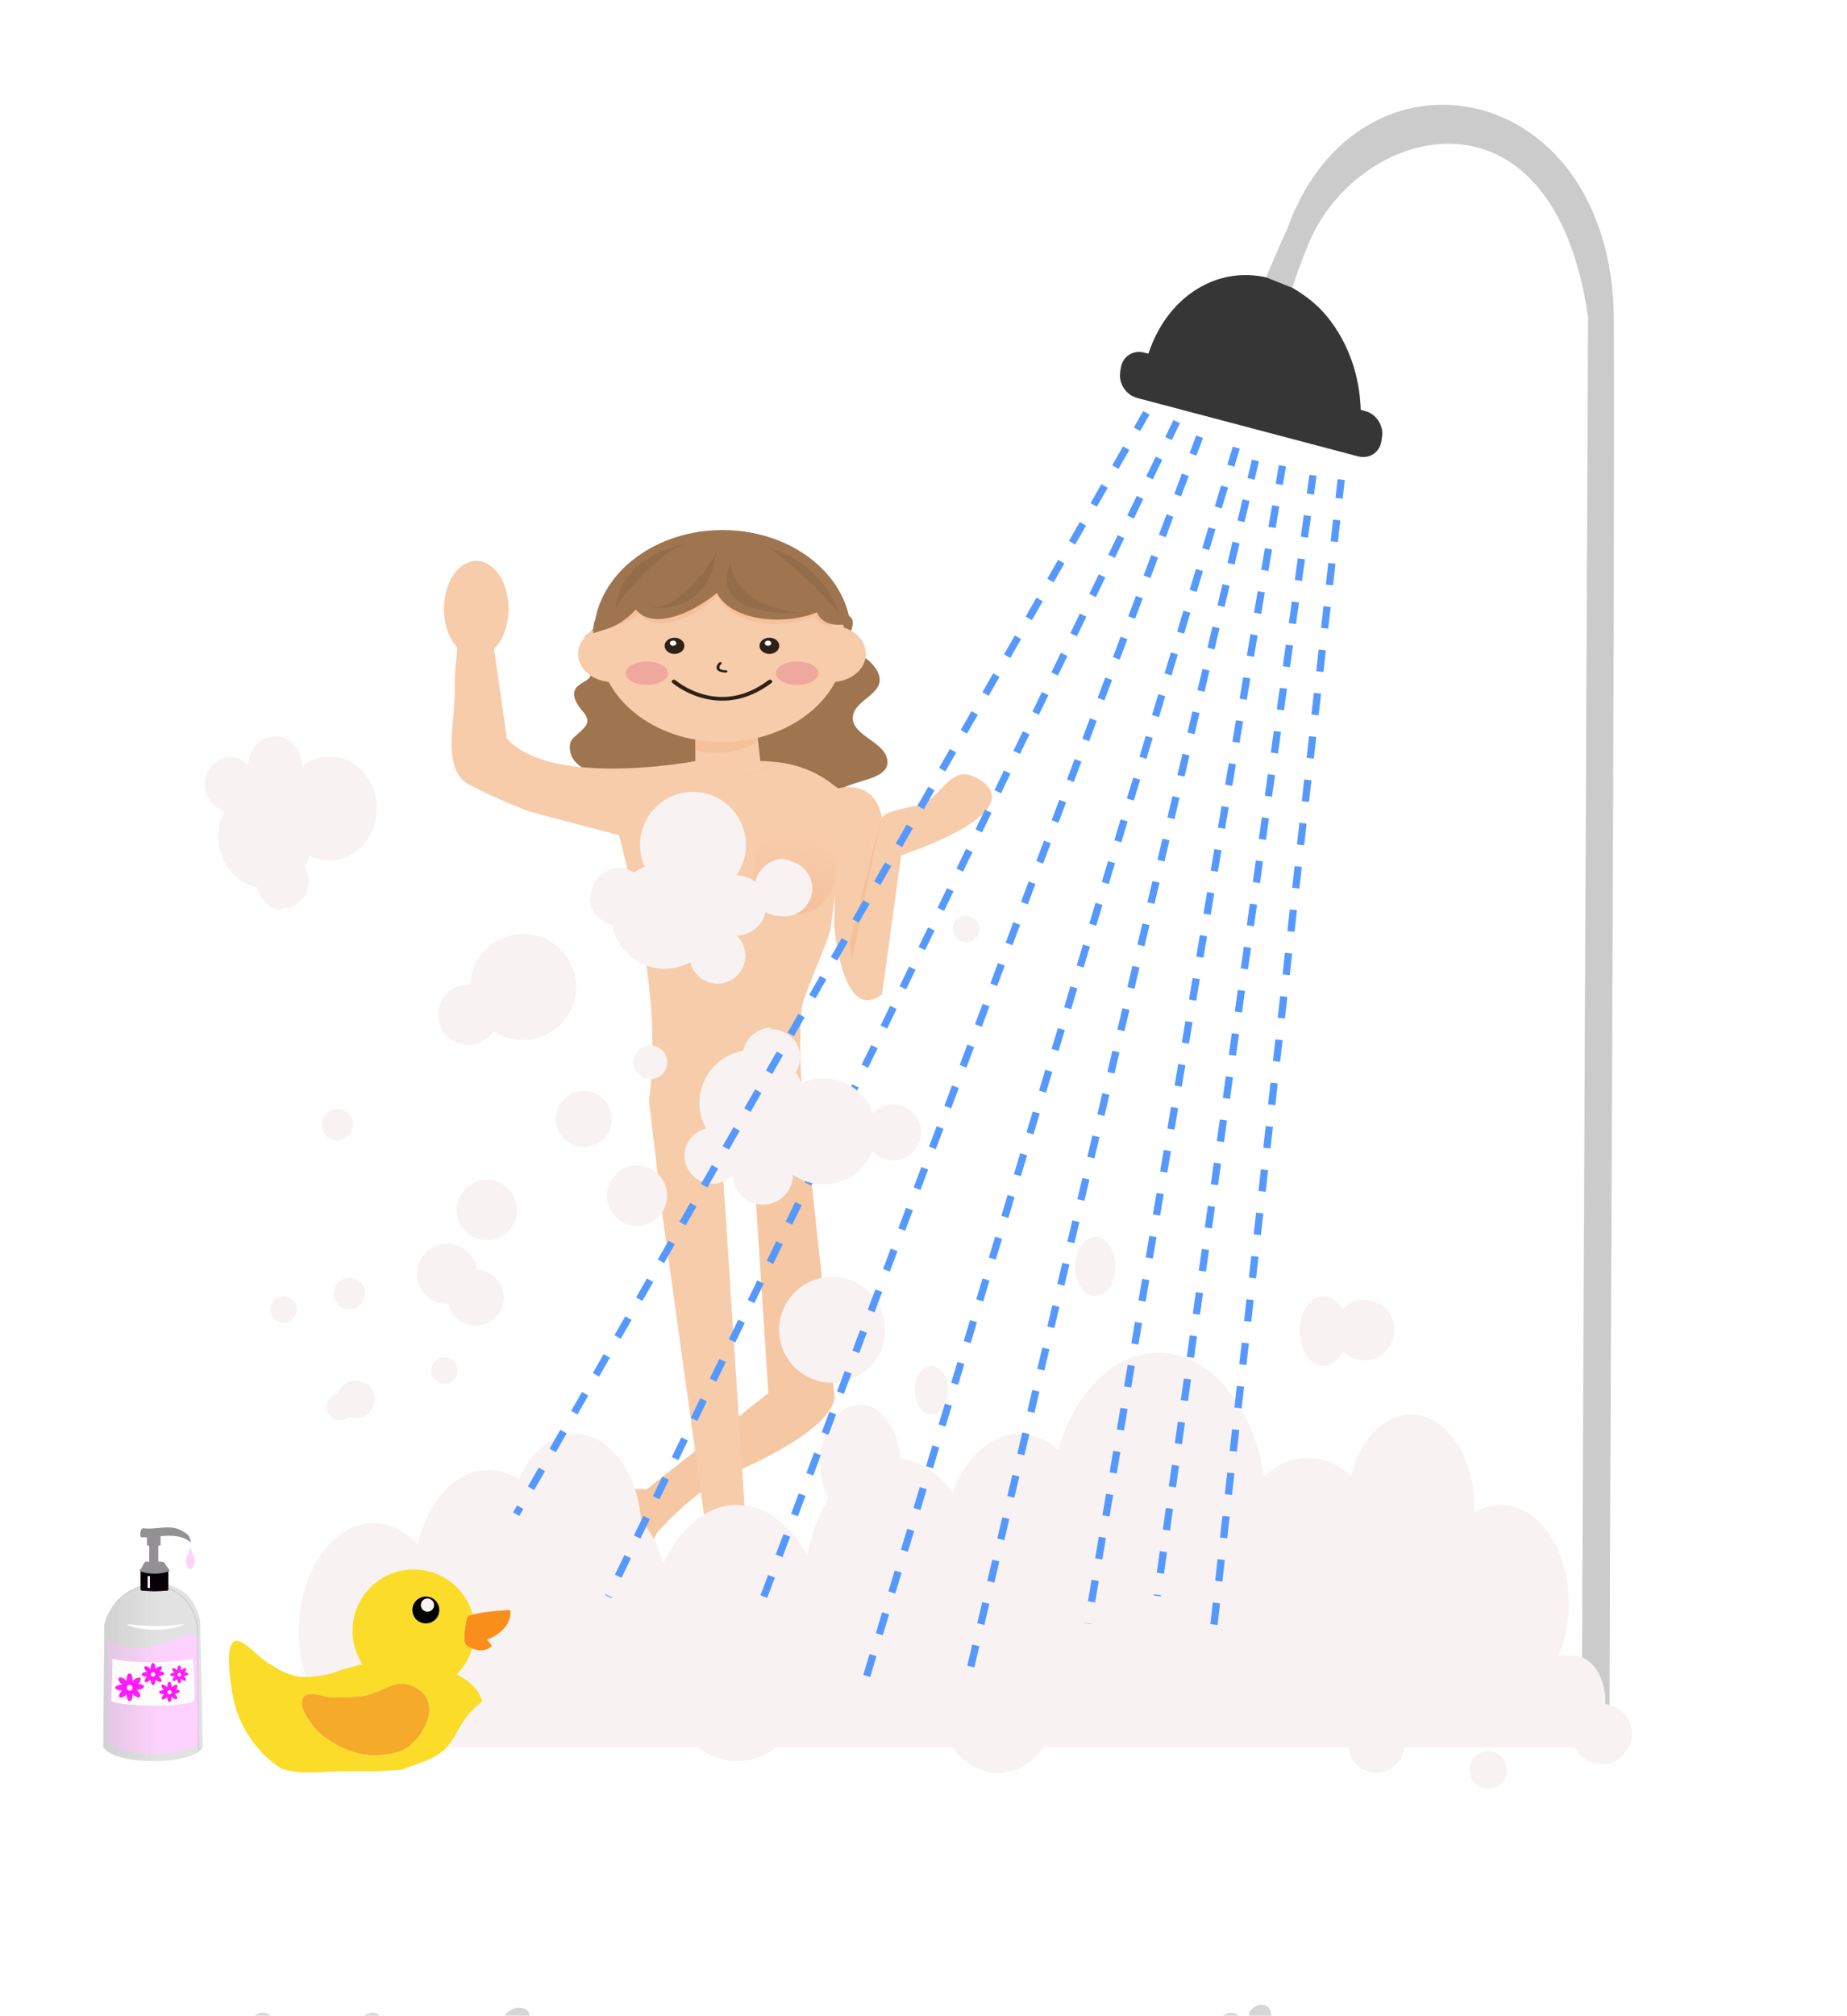 <?xml version="1.0" encoding="UTF-8"?>
<svg width="336.6mm" height="367.1mm" version="1.1" xmlns="http://www.w3.org/2000/svg" xmlns:xlink="http://www.w3.org/1999/xlink">
<defs>
<linearGradient id="b">
<stop stop-color="#f5c19b" offset="0"/>
<stop stop-color="#f5c19b" stop-opacity="0" offset="1"/>
</linearGradient>
<linearGradient id="a">
<stop stop-color="#b4b4b4" offset="0"/>
<stop stop-color="#b4b4b4" stop-opacity="0" offset="1"/>
</linearGradient>
<filter id="j" color-interpolation-filters="sRGB">
<feGaussianBlur stdDeviation="9.068"/>
</filter>
<clipPath id="c">
<path d="m-53.102 272.36c53.533-199.74 337.18-203.02 369.06 0l4.041 461.67c0 2.239-2.852 2.144-4.041 4.041-41.116 65.594-326.99 64.843-369.06 0-1.218-1.878-4.041-1.802-4.041-4.041z" fill="url(#f)" stroke="#5a5a5a" stroke-width="5"/>
</clipPath>
<linearGradient id="f" x1="-698.34" x2="-318.8" y1="474.16" y2="474.16" gradientTransform="translate(640,-20)" gradientUnits="userSpaceOnUse" xlink:href="#a"/>
<filter id="i" color-interpolation-filters="sRGB">
<feGaussianBlur stdDeviation="0.236"/>
</filter>
<linearGradient id="d" x1="-698.34" x2="-476.01" y1="474.16" y2="474.16" gradientTransform="translate(637.14,-17.143)" gradientUnits="userSpaceOnUse" xlink:href="#a"/>
<linearGradient id="k" x1="5457.1" x2="6725" y1="2935.2" y2="2935.2" gradientTransform="matrix(-3.67 -.035 .046 2.673 2223.4 -2091.7)" gradientUnits="userSpaceOnUse">
<stop stop-color="#1f221f" offset="0"/>
<stop stop-color="#1e1e1c" offset="1"/>
</linearGradient>
<linearGradient id="e" x1="5700.6" x2="5778.1" y1="2111.3" y2="1743.6" gradientTransform="matrix(-3.654 .178 .339 2.667 2026.1 -2290)" gradientUnits="userSpaceOnUse">
<stop stop-color="#363636" offset="0"/>
<stop stop-color="#b2b2b2" offset=".272"/>
<stop stop-color="#818181" offset=".58"/>
<stop stop-color="#d4d4d4" offset="1"/>
</linearGradient>
<linearGradient id="h" x1="90.197" x2="91.609" y1="213.99" y2="186.37" gradientTransform="matrix(1.101 0 0 1.135 -11.103 -24.102)" gradientUnits="userSpaceOnUse" xlink:href="#b"/>
<linearGradient id="g" x1="90.197" x2="91.609" y1="213.99" y2="186.37" gradientTransform="matrix(1.101 0 0 1.135 26.679 -24.318)" gradientUnits="userSpaceOnUse" xlink:href="#b"/>
</defs>
<g transform="translate(47.865 1560.7)">
<g transform="matrix(.271 0 0 .271 342.95 -1944.2)"></g>
<g transform="matrix(1.986 0 0 1.625 246.98 -1287.5)">
<path d="m145.12 92.225c5.415 2.719-1.209 9.681 1.052 13.77 1.235 2.234 4.194 3.404 5.985 5.057 2.155 1.982 4.108 5.036 4.441 7.965 0.795 6.939-8.426 9.517-9.238 16.076-0.943 7.58 9.365 10.455 11.49 16.922 2.604 7.93-5.726 9.617-11.268 11.844-6.219 2.498-9.317 5.508-10.562 12.133-1.529 8.115-12.697 8.544-19.552 7.507-3.956-0.6-6.464-3.152-9.933-4.311-2.387-0.802-3.552 0.826-5.741 1.987-5.211 2.77-10.221 5.53-16.222 2.937-4.42-1.911-5.915-7.722-10.168-8.791-4.845-1.218-11.07 0.263-15.464-2.467-1.59-0.987-2.539-2.356-2.465-4.269 0.101-2.672 3.263-3.037 3.553-5.348 0.207-1.625-1.428-2.194-2.7-2.975-2.579-1.583-5.523-3.251-7.331-5.781-1.35-1.889-1.855-4.015-1.838-6.292 0.017-2.867 1.313-3.814 3.165-5.854 3.081-3.404 4.117-5.17 1.263-9.208-1.867-2.641-4.166-6.895-2.176-9.955 1.728-2.649 5.424-2.966 5.162-6.731-0.313-4.572-4.418-10.16-2.026-14.991 0.498-1.002 1.38-1.218 1.983-2.017 0.976-1.305 0.729-1.668 0.942-3.163 0.502-3.497 3.364-4.833 6.468-6.474 4.332-2.289 11.026-2.245 14.491-5.708 3.388-3.389 3.953-8.043 8.862-9.892 6.684-2.515 14.979-1.346 21.899-0.569 1.891 0.213 3.919 0.884 5.814 0.841 1.708-0.037 3.137-0.862 4.785-1.188 3.471-0.683 8.683-0.788 11.915 0.504 2.259 0.902 2.69 2.178 3.92 4.064 1.714 2.627 3.664 5.435 4.999 8.297 1.254 2.686 2.946 4.508 4.775 6.541-0.166 0.243-0.407 0.314-0.73 0.212l0.45-0.673" fill="#9e754e"/>
<path d="m75.868 108.84c0 6.591-5.34 11.933-11.929 11.933-6.593 0-11.933-5.342-11.933-11.933 0-6.594 5.34-11.936 11.933-11.936 6.589 0 11.929 5.342 11.929 11.936" fill="#f7ccaa"/>
<path d="m151.85 108.84c0 6.591-5.34 11.933-11.934 11.933-6.591 0-11.935-5.342-11.935-11.933 0-6.594 5.344-11.936 11.935-11.936 6.594 0 11.934 5.342 11.934 11.936" fill="#f7ccaa"/>
<path d="m144.68 104.17c0 23.209-19.137 42.028-42.743 42.028-23.609 0-42.747-18.819-42.747-42.028 0-23.208 19.138-42.024 42.747-42.024 23.606 0 42.743 18.816 42.743 42.024" fill="#f7ccaa"/>
<path d="m83.249 117.05c0 2.737-3.303 4.956-7.381 4.956-4.073 0-7.373-2.219-7.373-4.956s3.3-4.958 7.373-4.958c4.078 0 7.381 2.221 7.381 4.958" fill="#efa89e"/>
<path d="m135.37 117.05c0 2.737-3.303 4.956-7.381 4.956-4.074 0-7.373-2.219-7.373-4.956s3.299-4.958 7.373-4.958c4.078 0 7.381 2.221 7.381 4.958" fill="#efa89e"/>
<path d="m88.901 105.44c0 1.895-1.538 3.427-3.43 3.427-1.895 0-3.427-1.532-3.427-3.427 0-1.894 1.532-3.427 3.427-3.427 1.892 0 3.43 1.533 3.43 3.427" fill="#2d2118"/>
<path d="m86.104 104.32c0 0.62-0.506 1.122-1.125 1.122s-1.117-0.502-1.117-1.122c0-0.617 0.498-1.12 1.117-1.12s1.125 0.503 1.125 1.12" fill="#fffffe"/>
<path d="m121.81 105.44c0 1.895-1.535 3.427-3.427 3.427-1.896 0-3.429-1.532-3.429-3.427 0-1.894 1.533-3.427 3.429-3.427 1.892 0 3.427 1.533 3.427 3.427" fill="#2d2118"/>
<path d="m119.02 104.32c0 0.62-0.499 1.122-1.118 1.122s-1.121-0.502-1.121-1.122c0-0.617 0.502-1.12 1.121-1.12s1.118 0.503 1.118 1.12" fill="#fffffe"/>
<path d="m101.34 112.82c-1.757 2.154-0.468 3.527 1.997 3.453" fill-opacity="0" stroke="#2d2118" stroke-linecap="round" stroke-linejoin="round" stroke-width=".969"/>
<path d="m138.08 89.798c-3.748 2.064-12.613 3.785-17.465 3.785-8.468 0-17.074-3.697-20.182-11.795-4.912 5.497-13.06 11.556-19.638 11.556-3.231 0-5.785-1.476-7.436-4.184-2.504 3.477-4.963 3.278-7.447 4.742-0.967 0.57-1.912 1.048-2.809 1.418l-1.508 0.624c-0.215 0.947-0.431 1.898-0.588 2.868l2.096-0.866c0.897-0.373 1.842-0.85 2.809-1.419 2.484-1.463 4.943-1.266 7.447-4.742 1.651 2.707 4.205 4.183 7.436 4.183 6.578 0 14.726-6.058 19.638-11.557 3.108 8.098 11.714 11.796 20.182 11.796 4.852 0 9.553-1.171 13.303-3.233 0.363 1.26 3.462 3.961 4.619 3.979 4.121 0.068 0.424-1.582 2.956-1.582 0.048 0 0.095-4e-3 0.139-4e-3 -0.206-0.906-0.465-1.787-0.724-2.67-2.246-0.121 0.103 1.716-1.172 0.256-0.744-0.847-1.293-1.895-1.656-3.155" fill="#f5c19b"/>
<path d="m57.798 95.602c2.774-22.345 21.825-39.196 44.315-39.196 21.685 0 40.175 15.519 43.963 36.895l0.546 3.066-3.055 0.165c-0.285 0.017-0.555 0.026-0.821 0.026h-3e-3c-2.629-2e-3 -4.694-0.772-6.142-2.288-0.767-0.811-1.343-1.815-1.717-3.02-3.889 1.974-8.767 3.094-13.8 3.094-8.782 0-17.71-3.537-20.937-11.286-5.094 5.26-13.549 11.057-20.373 11.057-3.347 0-6-1.413-7.714-4.004-2.596 3.327-5.145 5.649-7.721 7.049-1.009 0.545-1.989 1-2.918 1.357l-4.182 1.598 0.559-4.513" fill="#9e754e"/>
<path d="m89.636 62.144s-22.158 3.996-24.704 27.065c0 0 13.912-23.468 24.704-27.065" fill="#936d49"/>
<path d="m99.909 65.957s-10.273 23.252-22.619 23.252c0 0 19.992 3.997 22.619-23.252" fill="#936d49"/>
<path d="m118.39 64.082s17.785 5.338 24.091 27.397c0 0-13.514-18.776-24.091-27.397" fill="#936d49"/>
<path d="m104.87 70.545s-10.119 22.735 25.562 20.934c0 0-22.651-0.451-25.562-20.934" fill="#936d49"/>
<path d="m85.282 120.59s15.502 16.442 33.293 0" fill-opacity="0" stroke="#2d2118" stroke-linecap="round" stroke-linejoin="round" stroke-width="1.569"/>
<path transform="matrix(.504 0 0 .615 215.73 57.252)" d="m-199.11 369.73-5.24 61.574 10.48 161.76-83.758 66.375s-5.974-0.793-11.307 0.232c-23.072 3.098-27.639 19.088-27.639 19.088 1.94 6.685-12.337 21.177 40.209 57.502 4.034 2.725 9.716-0.122 9.668-6.602-0.075-10.162-6.948-27.194-8.461-32.393 1.474-2.219 3.048-4.865 4.729-7.994 0 0 26.436-31.325 56.512-43.258 0 0 62.898-26.103 65.625-49.971l-19.318-181.16z" fill="#f6c7a3"/>
<path transform="matrix(.504 0 0 .615 215.73 57.252)" d="m-230.36 361.22-38.934 91.053 39.262 283.15s-8.24 13.314-12.045 24.078c-6.075 11.937-15.123 30.334-17.389 38.404-2.669 9.507 0.119 18.51 15.705 8.471 24.138-10.601 27.374-27.858 42.092-40.152 11.358-12.934 5.903-11.619-4.371-29.953l-24.32-375.05z" fill="#f7ccaa"/>
<path d="m141.97 165.95s12.999-4.926 15.485 12.677l-16.622 44.947 1.137-57.624" fill="#f7ccaa"/>
<ellipse cx="16.709" cy="89.76" rx="11.205" ry="20.307" fill="#f7ccaa" fill-rule="evenodd"/>
<path d="m80.684 339.91 27.259-30.545 24.695 17.132c-0.385-7.776-5.137-38.543-3.05-67.58 0.361-5.025 9.466-28.882 10.031-33.919 4.598-40.98 4.054-60.3 3.628-59.145-0.827 2.24-6.164-8.94-22.36-11.168-14.198 10.398-27.147 6.265-35.514 0.96-14.39 2.289-46.05 5.191-58.03-10.886l-5.269-44.969c-7.643 1.163-5.75 1.233-11.733-0.726 0.21 8.535-1.312 15.514-1.093 24.438 0.33 13.571-4.478 31.847 3.739 39.854 6.417 4.332 13.717 8.217 20.667 11.597 2.962 1.441 32.561 10.594 32.568 10.753 0 4e-3 7.847 35.939 10.444 64.082s-0.057 48.492-0.057 48.492" fill="#f7ccaa"/>
<path d="m195.5 168.63c-0.515-3.961-3.796-6.777-7.27-8.277-7.372-3.186-10.724 9.775-17.579 12.428-2.901 1.122-11.959 2.244-13.198 5.591 0 3e-3 -4.071 11.009-4.071 11.009 1.73 3.471 4.919 8.695 9.825 12.502l0.865-7.689s33.054-13.1 31.428-25.564" fill="#f7ccaa"/>
<path d="m153.38 189.38-12.551 33.941s2.562 42.963 16.622 29.727l5.754-51.166c-4.906-3.807-8.095-9.031-9.825-12.502" fill="#f7ccaa"/>
<path d="m121.04 154.66c-5.329 3.903-10.481 5.759-15.28 6.274 4.759-0.537 9.856-2.389 15.128-6.25-1.763-0.244-3.627-0.411-5.66-0.411l-1.652-18.203-20.879-0.829v19.032s-2.827 0.656-7.323 1.371c0.543 7.808 4.31 18.187 8.219 27.125 3.115 0.907 6.467 1.427 9.989 1.427 3.267 0 6.39-0.448 9.317-1.234 4.099-9.347 8.064-20.307 8.353-28.265-0.073-9e-3 -0.138-0.026-0.212-0.037" fill="#f7ccaa"/>
<path d="m114.47 145.91-0.137-1.523c-3.927 1.169-8.086 1.812-12.398 1.812-3.176 0-6.259-0.367-9.236-1.011v4.522c2.219 0.638 4.596 1.003 7.081 1.003 5.69 0 10.849-1.832 14.69-4.803" fill="#f5c19b"/>
<path d="m156.93 179.14-10.77 52.431 0.883 7.336z" fill="#f5c19b" fill-rule="evenodd"/>
<ellipse cx="89.402" cy="200.5" rx="14.389" ry="18.987" fill="url(#h)" fill-rule="evenodd"/>
<ellipse cx="127.18" cy="200.29" rx="14.389" ry="18.987" fill="url(#g)" fill-rule="evenodd"/>
<ellipse cx="107.45" cy="302.94" rx="4.08" ry="6.544" fill="#f6c7a3" fill-rule="evenodd"/>
<path d="m115.6 297.33c0 2.126-1.958 2.761-3.919 3.91-1.267 0.743-2.139 2.426-3.816 2.426-2.212 0-2.848-1.592-4.258-2.812-1.312-1.135-3.477-1.837-3.477-3.524 0-1.692 2.169-1.982 3.487-3.118 1.409-1.214 2.04-3.218 4.247-3.218 2.271 0 2.783 2.256 4.198 3.533 1.246 1.125 3.536 1.164 3.536 2.803z" fill="#bc9d80" fill-rule="evenodd"/>
</g>
<g transform="matrix(.27 0 0 .352 -750.85 -1956.8)" stroke-width="7.39">
<path d="m6720.8 1751.6c3.399 496.21-12.519 2531.4-10.847 2788.6l-71.489-0.269 16.449-2794.4c-88.236-472.04-572.72-379.87-707.52-153.62-14.163 25.364-27.264 51.316-39.148 77.835-2.692 6.075-5.509 12.085-7.839 18.307 30.218 13.33 61.01 31.063 85.494 53.306 30.486 27.666 55.177 61.913 70.661 100.14 10.955 27.113 17.23 56.076 18.293 85.315 10.098 1.944 20.496 3.646 29.568 8.824 14.457 7.681 26.71 22.772 25.383 39.905-1.388 9.438-2.736 19.629-9.269 27.086-12.328 14.532-33.295 18.626-51.365 15.182-184.92-37.452-369.82-74.961-554.74-112.41-11.289-2.058-22.879-4.534-32.482-11.18-12.716-8.016-22.551-22.566-21.033-38.048 1.442-8.71 2.573-18.066 8.274-25.205 9.539-12.352 25.797-17.651 40.975-17.485 7.863-0.093 15.428 2.333 23.176 3.326 13.165-30.207 32.349-57.8 56.42-80.338 31.155-29.352 69.716-50.423 110.83-62.106 43.052-12.353 88.874-14.306 132.96-6.668 17.722-32.08 35.403-64.221 54.38-95.589 180.97-387.02 829.53-297.07 832.87 179.5z" fill="#cbcbcb"/>
<path d="m5900.4 1688.1c30.218 13.33 61.01 31.063 85.494 53.306 30.486 27.666 55.177 61.913 70.661 100.14 10.955 27.113 17.23 56.076 18.293 85.315 10.098 1.944 20.496 3.646 29.568 8.824 14.457 7.681 26.71 22.772 25.383 39.905-1.388 9.438-2.736 19.629-9.269 27.086-12.328 14.532-33.295 18.626-51.365 15.182-184.92-37.452-369.82-74.961-554.74-112.41-11.289-2.058-22.879-4.534-32.482-11.18-12.716-8.016-22.551-22.566-21.033-38.048 1.442-8.71 2.573-18.066 8.274-25.205 9.539-12.352 25.797-17.651 40.975-17.485 7.863-0.093 15.428 2.333 23.176 3.326 13.165-30.207 32.349-57.8 56.42-80.338 31.155-29.352 69.716-50.423 110.83-62.106 43.052-12.353 88.874-14.306 132.96-6.668z" fill="url(#e)"/>
</g>
<g transform="matrix(.271 0 0 .271 -83.441 -1319.6)" fill="#f9f2f2" stroke="#dcf4fe" stroke-width=".094">
<path d="m2051.8 1346.9c7.68-29.43 34.94-52.36 65.17-55.17 1.94-0.12 3.92-0.05 5.91 0.02-1.13 1.35 8.293 0.966 7.223 2.346 9.01 0.42 7.657 2.484 16.267 5.494 25.67 7.95 45.53 31.67 48.79 58.35 2.93 20.69-4.28 42.4-18.57 57.57-16 17.47-41.17 25.9-64.46 21.41-8.62-1.33-9.524 1.069-17.234-2.801-0.84 1.17-8.676-3.779-9.456-2.569-9.97-5.22-17.84-13.76-24.09-22.97-11.61-18-15.75-41.02-9.55-61.68z"/>
<path d="m1446.1 1483.5c18.35-1.71 37.13-0.33 54.74 5.35 33.47 10.37 62.37 34.49 78.71 65.46 15.01 27.64 19.17 60.68 12.72 91.36-7.05 33.25-27.36 63.4-55.4 82.56-28.77 19.95-65.51 27.91-99.94 21.54-30.68-5.31-59.12-21.99-79.13-45.78-20.36-24-32.02-55.41-31.51-86.93-0.48-36.44 15.41-72.56 41.96-97.41 20.96-20.27 48.9-32.97 77.85-36.15z"/>
<path d="m1603.4 1882.5c18.54-2.95 38.32 1.4 53.38 12.75 13.5 9.83 23.36 24.52 27.23 40.77 3.7 14.9 2.1 30.95-4.06 44.98-5.41 12.55-14.8 23.23-26.11 30.81-14.84 9.9-33.56 13.66-51.09 10.54-14.81-2.58-28.74-10.05-39.03-21.02-11.58-11.76-18.39-27.86-19.54-44.25-1.42-20.9 7.03-42.22 22.49-56.37 10.08-9.57 23.05-15.9 36.73-18.21z"/>
<path d="m2394.4 1916.4c17.65-1.85 35.95 3.35 50.03 14.15 11.16 8.56 19.84 20.4 24.32 33.76 6.1 17.97 4.66 38.41-4.18 55.24-8.8 17.08-24.87 30.28-43.32 35.64-16.04 4.74-33.7 3.39-48.9-3.52-15.78-7.24-28.89-20.32-35.78-36.29-7.29-16.43-7.91-35.67-1.69-52.53 8.9-25.13 32.95-43.97 59.52-46.45z"/>
<path d="m1740.7 2071.6c16.1-2.09 32.85 1.13 46.97 9.18 14.67 8.24 26.61 21.36 33.12 36.9 8.11 18.62 8.12 40.49 0.25 59.18-5.62 13.84-15.63 25.72-27.91 34.14-15.32 10.42-34.54 15.04-52.91 12.44-31.22-3.73-58.31-28.79-64.69-59.54-4.02-18.98-0.89-39.54 9.41-56.07 11.91-19.63 32.91-33.49 55.76-36.23z"/>
<path d="m1364.4 2107.4c16.3-0.94 32.89 3.53 46.47 12.61 14.06 9.09 24.68 23.11 30.3 38.82 9.01 25.65 3.14 55.95-15.38 75.97-14.76 16.87-37.35 26.54-59.74 25.52-16.49-0.38-32.68-6.6-45.43-16.99-21.54-17.2-32.65-46.72-27.02-73.81 3.47-18.5 14.16-35.46 29.17-46.79 11.95-9.11 26.66-14.34 41.63-15.33z"/>
<path d="m1263.4 2269.4c23.71-1.34 47.66 9.11 62.81 27.41 12.38 14.63 18.95 34.07 17.81 53.22-0.96 19.29-9.71 37.99-23.74 51.23-10.49 10.09-23.94 17.01-38.21 19.85-16.58 3.02-34.21 0.83-49.23-6.96-14.24-7.36-26.23-19.15-33.47-33.49-5.54-11-8.65-23.33-8.39-35.68 0.18-19.83 8.46-39.47 22.68-53.32 13.03-13.31 31.21-21.13 49.74-22.26z"/>
<path d="m2230.4 2354.4c35.97-4.25 73.54 6.5 101.33 29.85 27.02 21.99 44.78 55.01 48.26 89.68 4.02 35.56-7.18 72.48-30.13 99.91-21.96 26.63-54.45 44.36-88.81 47.98-33.22 3.93-67.73-5.43-94.57-25.34-28.39-20.67-47.97-52.93-53.28-87.64-5.92-37.05 4.53-76.33 28.35-105.35 21.77-27.07 54.32-45.13 88.85-49.09z"/>
<path d="m1013.4 2356.4c16.7-2.84 34.3 6.41 41.79 21.52 7.62 14.55 4.93 33.82-6.77 45.45-10.09 11.25-27.06 15.51-41.3 10.59-16.35-5.12-28.44-21.71-27.49-38.95-0.15-18.86 15.24-35.99 33.77-38.61z"/>
<path d="m848.3 2403.1c13.81-2.01 28.04 6.11 34.25 18.44 2.92 6.66 4.79 14.26 2.72 21.47-2.46 13.18-13.72 24.34-26.95 26.58-11.05 2.3-23.02-2.09-30.6-10.31-5.78-6.27-8.96-14.79-9.06-23.27 0.45-11.48 6.68-22.94 16.84-28.59 3.94-2.25 8.34-3.57 12.8-4.32z"/>
<path d="m1253.3 2559.1c5.09-0.75 10.34-0.83 15.43 0.06 10.38 2.42 19.42 10.05 23.16 20.11 6.33 14.14 0.42 31.9-12.3 40.37-7.72 5.14-17.68 7.13-26.69 4.71-11.17-2.56-20.56-11.5-24.09-22.32-2.28-8.5-2-18.02 2.26-25.86 4.37-8.61 12.79-15.08 22.23-17.07z"/>
<path d="m1028.3 2617.2c19.86-3.42 41.28 7.37 49.99 25.62 7.71 14.87 6.66 33.79-2.74 47.66-9.93 15.42-29.45 24.07-47.53 20.73-17.17-2.5-32.25-15.45-37.49-31.96-2.48-6.79-2.23-14.14-1.86-21.24 2.07-20.52 19.53-37.57 39.63-40.81z"/>
<path d="m1495.4 3051.4c17.48-1.51 35.36 3.45 49.74 13.45 13.34 9.61 24.12 23.15 29.09 38.95 5.66 16.79 5.06 35.54-1.45 52.01-5.92 14.72-16.32 27.69-29.75 36.21-13.5 8.88-29.89 13.15-46 12.15-17.2-0.81-33.89-8.05-46.67-19.52-15.49-13.69-24.82-34.02-25.36-54.66-0.54-14.91 3.64-29.85 11.5-42.49 12.47-20.42 35.02-34.29 58.9-36.1z"/>
<path d="m1945.4 3202.4c16.35-2.04 33.3 1.98 47.04 11.08 16.29 10.37 27.8 27.83 31.16 46.82 3.59 18.68-1.22 38.63-12.28 54.03-7.49 9.89-17.18 18.31-28.64 23.29-17.03 7.75-37.19 8.31-54.57 1.31-16.99-6.46-31.14-19.83-38.72-36.34-8.42-17.81-8.68-39.13-0.99-57.24 9.58-23.09 32.12-40.2 57-42.95z"/>
<path d="m1632.4 3329.5c17.87-2.95 36.91 7 44.73 23.33 7.05 13.78 5.72 31.29-3.43 43.8-10.13 14.85-30.41 21.8-47.51 16.19-18.59-5.31-31.8-24.66-30.14-43.9 1.06-19.48 17.09-36.68 36.35-39.42z"/>
</g>
<g transform="matrix(.133 0 0 -.133 -1235.9 -87.47)" fill="#f9f2f2">
<g transform="matrix(1.203 0 0 1.752 10036 -3111.2)" fill="#f9f2f2" fill-rule="evenodd">
<path d="m732.92 3206.8h5125.6c74.38 0 135.24-60.87 135.24-135.24v-0.02c0-74.38-60.86-135.22-135.24-135.22h-5125.6c-74.383 0-135.23 60.84-135.23 135.22v0.02c0 74.37 60.848 135.24 135.23 135.24"/>
<path d="m3379.1 2860.2c162.01 0 294.14 132.14 294.14 294.15 0 162.02-132.13 294.16-294.14 294.16-162 0-294.15-132.14-294.15-294.16 0-162.01 132.15-294.15 294.15-294.15"/>
<path d="m1184.8 3115.1c134.08 0 243.43 109.37 243.43 243.44 0 134.08-109.35 243.43-243.43 243.43s-243.44-109.35-243.44-243.43c0-134.07 109.36-243.44 243.44-243.44"/>
<path d="m1558.4 3291c157.36 0 285.7 128.34 285.7 285.7 0 157.35-128.34 285.69-285.7 285.69s-285.7-128.34-285.7-285.69c0-157.36 128.34-285.7 285.7-285.7"/>
<path d="m1184.8 3115.1c176.34 0 320.16 143.81 320.16 320.16 0 176.34-143.82 320.17-320.16 320.17-176.35 0-320.17-143.83-320.17-320.17 0-176.35 143.82-320.16 320.17-320.16"/>
<path d="m2256.6 2895.4c208.56 0 378.65 170.1 378.65 378.68s-170.09 378.68-378.65 378.68c-208.57 0-378.67-170.1-378.67-378.68s170.1-378.68 378.67-378.68"/>
<path d="m2926 3034c208.57 0 378.67 170.12 378.67 378.68s-170.1 378.67-378.67 378.67c-208.56 0-378.68-170.11-378.68-378.67s170.12-378.68 378.68-378.68"/>
<path d="m3884.9 3071.5c155.73 0 282.73 127.02 282.73 282.74 0 155.74-127 282.76-282.73 282.76-155.74 0-282.74-127.02-282.74-282.76 0-155.72 127-282.74 282.74-282.74"/>
<path d="m4269.8 3071.6c116.28 0 211.12 94.83 211.12 211.13 0 116.28-94.84 211.12-211.12 211.12s-211.12-94.84-211.12-211.12c0-116.3 94.84-211.13 211.12-211.13"/>
<path d="m4712.7 3071.6c198.22 0 359.88 161.66 359.88 359.89s-161.66 359.9-359.88 359.9-359.91-161.67-359.91-359.9 161.69-359.89 359.91-359.89"/>
<path d="m3469.3 3222c176.35 0 320.18 143.83 320.18 320.18 0 176.34-143.83 320.15-320.18 320.15-176.33 0-320.16-143.81-320.16-320.15 0-176.35 143.83-320.18 320.16-320.18"/>
<path d="m4068.8 3169.2c256.99 0 466.6 209.6 466.6 466.57 0 257-209.61 466.6-466.6 466.6-256.98 0-466.57-209.6-466.57-466.6 0-256.97 209.59-466.57 466.57-466.57"/>
<path d="m5044 3071.6c116.29 0 211.13 94.83 211.13 211.13 0 116.28-94.84 211.12-211.13 211.12-116.28 0-211.12-94.84-211.12-211.12 0-116.3 94.84-211.13 211.12-211.13"/>
<path d="m5545.7 3071.6c160.05 0 290.57 130.54 290.57 290.56 0 160.07-130.52 290.61-290.57 290.61s-290.6-130.54-290.6-290.61c0-160.02 130.55-290.56 290.6-290.56"/>
<path d="m5112.2 3094c153.86 0 279.36 125.48 279.36 279.34s-125.5 279.34-279.36 279.34c-153.84 0-279.33-125.48-279.33-279.34s125.49-279.34 279.33-279.34"/>
<path d="m5156.8 3373.4c150.48 0 273.22 122.73 273.22 273.21s-122.74 273.22-273.22 273.22-273.2-122.74-273.2-273.22 122.72-273.21 273.2-273.21"/>
<path d="m3797.7 4269.4c48.09 0 87.28 39.2 87.28 87.26s-39.19 87.26-87.28 87.26c-48.08 0-87.26-39.2-87.26-87.26s39.18-87.26 87.26-87.26"/>
<path d="m4780.5 4063.1c56.79 0 103.13 46.31 103.13 103.11 0 56.81-46.34 103.14-103.13 103.14-56.8 0-103.12-46.33-103.12-103.14 0-56.8 46.32-103.11 103.12-103.11"/>
<path d="m3092.3 3919.8c39.47 0 71.66 32.18 71.66 71.65 0 39.45-32.19 71.64-71.66 71.64-39.46 0-71.63-32.19-71.63-71.64 0-39.47 32.17-71.65 71.63-71.65"/>
<path d="m2786.1 3603.9c94.96 0 172.42 77.46 172.42 172.43s-77.46 172.44-172.42 172.44c-94.98 0-172.45-77.47-172.45-172.44s77.47-172.43 172.45-172.43"/>
<path d="m1645.2 3034.7c176.34 0 320.16 143.81 320.16 320.16 0 176.34-143.82 320.17-320.16 320.17-176.35 0-320.17-143.83-320.17-320.17 0-176.35 143.82-320.16 320.17-320.16"/>
<path d="m689.56 2958.6c176.34 0 320.16 143.81 320.16 320.16 0 176.34-143.82 320.17-320.16 320.17-176.35 0-320.17-143.83-320.17-320.17 0-176.35 143.82-320.16 320.17-320.16"/>
</g>
</g>
<g transform="translate(850.64 1251.4)">
<g transform="matrix(.271 0 0 .271 -840.79 -2231.8)" stroke-width=".094">
<path d="m822.96 1846c22.04-1.9 44.57 0.07 65.52 7.44 46.59 15.43 84.54 54.53 98.51 101.59 0.41 1.71 1.49 3.13 2.75 4.37-5.4 1.77-12.15 2.64-15.5 7.75-1.99 5.99-2.07 12.43-3.42 18.59-2.05 11.93-4.12 24-3.53 36.15 0.36 5.68 1.38 11.97 5.81 16.01 4.04 3.61 9.12 5.77 14 8.04-7.27 24.67-21.39 46.98-39.33 65.28 4.55 3.75 10.21 5.74 15.13 8.94 22.65 13.54 42.37 34.09 49.87 59.89-9.12 7.75-18.73 15.03-26.75 23.98-15.04 15.9-27.17 34.32-37.39 53.62-8.34 15.1-17.34 30.09-29.56 42.42-9.04 9.37-20.23 16.2-31.54 22.45-11.16 5.73-22.85 10.45-34.68 14.61-15.19 4.75-29.63 11.61-44.7 16.67-18.08 0.41-36.06 4-54.18 2.48 2.07 0.28 4.14 0.6 6.21 1.03-31.06 0.89-62.12 0.21-93.18 0.38-8.34 0.04-16.69-0.22-25.01 0.44-10.64 0.61-21.37-0.13-31.96 1.26-17.31 1.24-34.68 1.35-52.02 1-16.84-0.65-33.69-2.81-49.93-7.41-7.12-2.12-13.17-6.62-18.93-11.14-52.75-37.63-90.29-94.95-106.42-157.48-4.48-18.47-7.25-37.31-9.93-56.1-1.8-13.69-3.32-27.45-3.46-41.26-0.52-6.66-0.99-13.35-0.15-19.99 0.29-10.29 1.26-20.84 5.47-30.35 2.02-4.66 5.76-9.03 10.93-10.1 5.59-0.98 10.88 1.7 15.77 4.05 17.67 9.14 31.42 23.86 46.42 36.62 12.56 11.25 27.14 19.89 41.63 28.37 19.82 11.46 41.5 20.92 64.58 22.6 18.99 1 37.99-1.3 56.64-4.71 9.88-2 19.73-4.26 29.26-7.58 7.76-2.4 14.86-6.68 22.89-8.25 15.26-3.26 30.07-8.19 45.14-12.19-10.69-17.89-19.21-37.36-22.45-58.07-1.69-8.36-2.16-16.89-2.08-25.4-1.16-41.25 16.05-82.36 45.28-111.34 24.99-25.22 58.95-41.29 94.29-44.66m41.35 68.33c-13.78 1.83-25.62 12.98-28.36 26.59-3.04 13.63 3.12 28.76 15.07 36.09 12.97 8.49 31.58 6.56 42.43-4.57 6.72-6.57 10.43-16.05 10.07-25.42-0.24-10.14-5.31-20.03-13.42-26.1-7.24-5.59-16.78-7.92-25.79-6.59m-65.93 222.11c-17.55 2.84-33.47 11.11-49.45 18.45-12.73 5.98-26.44 9.62-40.32 11.69-20.72 3.05-41.7 3.5-62.61 3.52-7.31-0.14-14.65 0.95-21.91-0.27-12.22-1.92-24.09-5.57-36.3-7.46-6.58-0.68-13.38-1.12-19.84 0.55-5.55 1.37-10.09 5.65-11.96 11.04-3.16 7.78-1.66 16.44 0.86 24.18 3.27 10.47 8.88 19.99 14.89 29.1 7.71 11.39 16.35 22.22 26.03 32.01 12.38 11.3 26.55 20.5 40.95 29 15.78 9.34 32.78 16.62 50.39 21.73 31.08 8.99 64.42 9.17 95.91 2.07 8.59-2.01 17.44-3.57 25.37-7.61 7.54-3.79 14.34-8.89 20.82-14.25 8.25-7.75 16.4-15.74 22.93-25.04 11.33-15.78 20.16-33.8 22.89-53.18 2.55-15.41-0.14-31.95-8.95-45.01-8.63-13.03-22.29-21.83-36.67-27.34-10.53-3.85-21.98-4.55-33.03-3.18z" fill="#fbdc29" stroke="#fbdc29"/>
<path d="m864.31 1914.3c9.01-1.33 18.55 1 25.79 6.59 8.11 6.07 13.18 15.96 13.42 26.1 0.36 9.37-3.35 18.85-10.07 25.42-10.85 11.13-29.46 13.06-42.43 4.57-11.95-7.33-18.11-22.46-15.07-36.09 2.74-13.61 14.58-24.76 28.36-26.59m4.09 5.27c-8.27 2.43-13.44 11.8-11.18 20.11 1.85 8.57 11.27 14.45 19.8 12.39 8.2-1.5 14.3-9.86 13.22-18.13-0.61-10.31-12.11-17.9-21.84-14.37z" fill="#000001" stroke="#000001"/>
<path d="m1050.6 1950.5c11.07-0.62 22.07-2.25 33.17-2.37 2.8 16.36-3.84 32.9-14.48 45.15-10.59 12.21-24.17 21.79-39.15 27.84-1.87 0.76-3.69 1.63-5.48 2.57 4.44 4.84 8.47 10.05 12.28 15.41-5.28 5.62-12.4 9.38-19.99 10.7-10.06 1.73-20.46-0.11-29.85-3.88-4.88-2.27-9.96-4.43-14-8.04-4.43-4.04-5.45-10.33-5.81-16.01-0.59-12.15 1.48-24.22 3.53-36.15 1.35-6.16 1.43-12.6 3.42-18.59 3.35-5.11 10.1-5.98 15.5-7.75 19.87-5.29 40.48-6.75 60.86-8.88z" fill="#f98e1a" stroke="#f98e1a"/>
<path d="m798.38 2136.4c11.05-1.37 22.5-0.67 33.03 3.18 14.38 5.51 28.04 14.31 36.67 27.34 8.81 13.06 11.5 29.6 8.95 45.01-2.73 19.38-11.56 37.4-22.89 53.18-6.53 9.3-14.68 17.29-22.93 25.04-6.48 5.36-13.28 10.46-20.82 14.25-7.93 4.04-16.78 5.6-25.37 7.61-31.49 7.1-64.83 6.92-95.91-2.07-17.61-5.11-34.61-12.39-50.39-21.73-14.4-8.5-28.57-17.7-40.95-29-9.68-9.79-18.32-20.62-26.03-32.01-6.01-9.11-11.62-18.63-14.89-29.1-2.52-7.74-4.02-16.4-0.86-24.18 1.87-5.39 6.41-9.67 11.96-11.04 6.46-1.67 13.26-1.23 19.84-0.55 12.21 1.89 24.08 5.54 36.3 7.46 7.26 1.22 14.6 0.13 21.91 0.27 20.91-0.02 41.89-0.47 62.61-3.52 13.88-2.07 27.59-5.71 40.32-11.69 15.98-7.34 31.9-15.61 49.45-18.45z" fill="#f5aa2a" stroke="#f5aa2a"/>
</g>
</g>
<path d="m762.64-1270.5-391.49 808.82" fill="#59f" stroke="#59f" stroke-dasharray="15, 15" stroke-dashoffset="2" stroke-width="5"/>
<path d="m778.42-1260.1-305.12 811.57" fill="#59f" stroke="#59f" stroke-dasharray="15, 15" stroke-dashoffset="2" stroke-width="5"/>
<g transform="translate(155.52 -147.85)">
<g transform="matrix(.257 0 0 .257 47.02 -409.35)">
<path d="m-695.11 446.44c37.943-142.01 234.76-151.38 257.36-7.039l7.087 335.27c0 1.591-2.021 1.524-2.864 2.873-29.142 46.634-231.77 46.101-261.58 0-0.864-1.335-2.864-1.281-2.864-2.873z" fill="#e2e2e2"/>
<path transform="matrix(.655 0 0 .601 -648.39 319.05)" d="m-55.959 275.22c162.1 128.83 320.04-74.453 369.06 0l4.041 461.67c0 2.239-2.852 2.144-4.041 4.041-41.116 65.594-326.99 64.843-369.06 0-1.218-1.878-4.041-1.802-4.041-4.041z" clip-path="url(#c)" fill="#fed2fe"/>
<path transform="matrix(.709 0 0 .711 -656.64 252.2)" d="m-55.959 275.22c53.533-199.74 322.28-199.06 354.16 3.96l4.041 461.67c0 2.239 12.045-1.816 10.856 0.08-41.116 65.594-326.99 64.843-369.06 0-1.218-1.878-4.041-1.802-4.041-4.041z" clip-path="url(#c)" fill="url(#d)" filter="url(#j)" opacity=".611" stroke="#b3b3b3" stroke-width="5.001"/>
<path d="m-593.86 301.35c20.222 5.393 41.595 7.924 67.175 0 1.486-0.46 2.864 1.058 2.864 2.373v48.94c0 1.314-1.29 2.209-2.864 2.373-25.58 2.659-46.953 1.777-67.175 0-1.578-0.139-2.864-1.058-2.864-2.373v-48.94c0-1.314 1.354-2.775 2.864-2.373z" fill="#070107" stroke="#0f0f0f" stroke-width="1.548"/>
<path d="m-571.58 225.03h18.573c1.587 0 2.864 1.032 2.864 2.313v68.964c0 1.281-1.277 2.313-2.864 2.313h-18.573c-1.587 0-2.864-1.032-2.864-2.313v-68.964c0-1.281 1.277-2.313 2.864-2.313z" fill="#939093"/>
<rect x="-580.52" y="204.72" width="36.451" height="30.47" ry="2.873" fill="#939093"/>
<path d="m-591.64 188.62c43.017 5.264 78.542-16.001 117.08 14.695 6.175 2.221 12.434 18.016 11.523 23.186-36.624-31.874-93.83-10.82-132.85-13.77-4.788-2.804-1.939-24.727 4.25-24.11z" fill="#939093"/>
<path d="m-581.71 277.84c9.507 2.533 48.569-4.109 48.848 5.151l13.091 18.384c0.922 1.295-1.354 2.384-2.864 2.873-25.092 8.125-50.183 8.125-75.275 0-1.51-0.489-3.807-1.593-2.864-2.873 7.124-3.375 11.222-24.294 19.064-23.534z" fill="#939093"/>
<path d="m-676.24 537.95c86.023 18.525 200.5 5.089 219.48 0 0 0 5.687 109.78 3.331 111.25-15.916 20.318-192.52 17.666-222.81 2.399 0 0 5.099-113.17 2.744-111.25 0-1.329-4.512-2.78-2.744-2.399z" fill="#fefefe"/>
<path d="m-481.29 446.44c0 2.244-36.025 14.219-77.965 14.219-41.941 0-73.915-11.975-73.915-14.219 0-2.244 34 4.063 75.94 4.063 41.941 0 75.94-6.306 75.94-4.063z" fill="#fefefe"/>
<rect transform="matrix(.709 0 0 .711 -203.86 238.58)" x="-528.57" y="109.51" width="8.571" height="45.714" ry="2.309" fill="#fefefe" filter="url(#i)"/>
<path d="m-453.55 268.7c5.812 14.683-4.722 29.454-10.547 29.454-5.825 0-16.39-14.789-10.547-29.454 6.712-16.845 10.547-29.454 10.547-29.454s4.794 14.92 10.547 29.454z" fill="#fed2fe"/>
<g transform="matrix(.114 0 0 .111 -554.09 557.94)" fill-opacity=".914">
<path d="m-568.57 332.36c0 88.366-31.98 160-71.429 160s-71.429-71.634-71.429-160 31.98-160 71.429-160 71.429 71.634 71.429 160z" fill="#fc09f8"/>
<path transform="matrix(.053 .999 -.999 .053 -97.291 1121.6)" d="m-568.57 332.36c0 88.366-31.98 160-71.429 160s-71.429-71.634-71.429-160 31.98-160 71.429-160 71.429 71.634 71.429 160z" fill="#fc09f8"/>
<path transform="matrix(-1 .003 -.003 -1 -1278.3 1021.1)" d="m-568.57 332.36c0 88.366-31.98 160-71.429 160s-71.429-71.634-71.429-160 31.98-160 71.429-160 71.429 71.634 71.429 160z" fill="#fc09f8"/>
<path transform="matrix(-.039 -.999 .999 -.039 -1173.9 -110.31)" d="m-568.57 332.36c0 88.366-31.98 160-71.429 160s-71.429-71.634-71.429-160 31.98-160 71.429-160 71.429 71.634 71.429 160z" fill="#fc09f8"/>
<path transform="matrix(.666 -.746 .746 .666 -594 -307.24)" d="m-568.57 332.36c0 88.366-31.98 160-71.429 160s-71.429-71.634-71.429-160 31.98-160 71.429-160 71.429 71.634 71.429 160z" fill="#fc09f8"/>
<path transform="matrix(.655 .755 -.755 .655 164.27 658.98)" d="m-568.57 332.36c0 88.366-31.98 160-71.429 160s-71.429-71.634-71.429-160 31.98-160 71.429-160 71.429 71.634 71.429 160z" fill="#fc09f8"/>
<path transform="matrix(-.689 .725 -.725 -.689 -711.89 1324.4)" d="m-568.57 332.36c0 88.366-31.98 160-71.429 160s-71.429-71.634-71.429-160 31.98-160 71.429-160 71.429 71.634 71.429 160z" fill="#fc09f8"/>
<path transform="matrix(-.712 -.702 .702 -.712 -1453.4 422.72)" d="m-568.57 332.36c0 88.366-31.98 160-71.429 160s-71.429-71.634-71.429-160 31.98-160 71.429-160 71.429 71.634 71.429 160z" fill="#fc09f8"/>
<path transform="matrix(1,0,0,1.103,-271.43,345.46)" d="m-294.29 158.08c0 36.293-32.619 65.714-72.857 65.714s-72.857-29.421-72.857-65.714 32.619-65.714 72.857-65.714 72.857 29.421 72.857 65.714z" fill="#fcf5f8"/>
</g>
<g transform="matrix(.09 0 0 .088 -506.72 534.19)" fill-opacity=".914">
<path d="m-568.57 332.36c0 88.366-31.98 160-71.429 160s-71.429-71.634-71.429-160 31.98-160 71.429-160 71.429 71.634 71.429 160z" fill="#fc09f8"/>
<path transform="matrix(.053 .999 -.999 .053 -97.291 1121.6)" d="m-568.57 332.36c0 88.366-31.98 160-71.429 160s-71.429-71.634-71.429-160 31.98-160 71.429-160 71.429 71.634 71.429 160z" fill="#fc09f8"/>
<path transform="matrix(-1 .003 -.003 -1 -1278.3 1021.1)" d="m-568.57 332.36c0 88.366-31.98 160-71.429 160s-71.429-71.634-71.429-160 31.98-160 71.429-160 71.429 71.634 71.429 160z" fill="#fc09f8"/>
<path transform="matrix(-.039 -.999 .999 -.039 -1173.9 -110.31)" d="m-568.57 332.36c0 88.366-31.98 160-71.429 160s-71.429-71.634-71.429-160 31.98-160 71.429-160 71.429 71.634 71.429 160z" fill="#fc09f8"/>
<path transform="matrix(.666 -.746 .746 .666 -594 -307.24)" d="m-568.57 332.36c0 88.366-31.98 160-71.429 160s-71.429-71.634-71.429-160 31.98-160 71.429-160 71.429 71.634 71.429 160z" fill="#fc09f8"/>
<path transform="matrix(.655 .755 -.755 .655 164.27 658.98)" d="m-568.57 332.36c0 88.366-31.98 160-71.429 160s-71.429-71.634-71.429-160 31.98-160 71.429-160 71.429 71.634 71.429 160z" fill="#fc09f8"/>
<path transform="matrix(-.689 .725 -.725 -.689 -711.89 1324.4)" d="m-568.57 332.36c0 88.366-31.98 160-71.429 160s-71.429-71.634-71.429-160 31.98-160 71.429-160 71.429 71.634 71.429 160z" fill="#fc09f8"/>
<path transform="matrix(-.712 -.702 .702 -.712 -1453.4 422.72)" d="m-568.57 332.36c0 88.366-31.98 160-71.429 160s-71.429-71.634-71.429-160 31.98-160 71.429-160 71.429 71.634 71.429 160z" fill="#fc09f8"/>
<path transform="matrix(1,0,0,1.103,-271.43,345.46)" d="m-294.29 158.08c0 36.293-32.619 65.714-72.857 65.714s-72.857-29.421-72.857-65.714 32.619-65.714 72.857-65.714 72.857 29.421 72.857 65.714z" fill="#fcf5f8"/>
</g>
<g transform="matrix(.083 0 0 .081 -467.12 585.58)" fill-opacity=".914">
<path d="m-568.57 332.36c0 88.366-31.98 160-71.429 160s-71.429-71.634-71.429-160 31.98-160 71.429-160 71.429 71.634 71.429 160z" fill="#fc09f8"/>
<path transform="matrix(.053 .999 -.999 .053 -97.291 1121.6)" d="m-568.57 332.36c0 88.366-31.98 160-71.429 160s-71.429-71.634-71.429-160 31.98-160 71.429-160 71.429 71.634 71.429 160z" fill="#fc09f8"/>
<path transform="matrix(-1 .003 -.003 -1 -1278.3 1021.1)" d="m-568.57 332.36c0 88.366-31.98 160-71.429 160s-71.429-71.634-71.429-160 31.98-160 71.429-160 71.429 71.634 71.429 160z" fill="#fc09f8"/>
<path transform="matrix(-.039 -.999 .999 -.039 -1173.9 -110.31)" d="m-568.57 332.36c0 88.366-31.98 160-71.429 160s-71.429-71.634-71.429-160 31.98-160 71.429-160 71.429 71.634 71.429 160z" fill="#fc09f8"/>
<path transform="matrix(.666 -.746 .746 .666 -594 -307.24)" d="m-568.57 332.36c0 88.366-31.98 160-71.429 160s-71.429-71.634-71.429-160 31.98-160 71.429-160 71.429 71.634 71.429 160z" fill="#fc09f8"/>
<path transform="matrix(.655 .755 -.755 .655 164.27 658.98)" d="m-568.57 332.36c0 88.366-31.98 160-71.429 160s-71.429-71.634-71.429-160 31.98-160 71.429-160 71.429 71.634 71.429 160z" fill="#fc09f8"/>
<path transform="matrix(-.689 .725 -.725 -.689 -711.89 1324.4)" d="m-568.57 332.36c0 88.366-31.98 160-71.429 160s-71.429-71.634-71.429-160 31.98-160 71.429-160 71.429 71.634 71.429 160z" fill="#fc09f8"/>
<path transform="matrix(-.712 -.702 .702 -.712 -1453.4 422.72)" d="m-568.57 332.36c0 88.366-31.98 160-71.429 160s-71.429-71.634-71.429-160 31.98-160 71.429-160 71.429 71.634 71.429 160z" fill="#fc09f8"/>
<path transform="matrix(1,0,0,1.103,-271.43,345.46)" d="m-294.29 158.08c0 36.293-32.619 65.714-72.857 65.714s-72.857-29.421-72.857-65.714 32.619-65.714 72.857-65.714 72.857 29.421 72.857 65.714z" fill="#fcf5f8"/>
</g>
<g transform="matrix(.072 0 0 .071 -447.9 543.83)" fill-opacity=".914">
<path d="m-568.57 332.36c0 88.366-31.98 160-71.429 160s-71.429-71.634-71.429-160 31.98-160 71.429-160 71.429 71.634 71.429 160z" fill="#fc09f8"/>
<path transform="matrix(.053 .999 -.999 .053 -97.291 1121.6)" d="m-568.57 332.36c0 88.366-31.98 160-71.429 160s-71.429-71.634-71.429-160 31.98-160 71.429-160 71.429 71.634 71.429 160z" fill="#fc09f8"/>
<path transform="matrix(-1 .003 -.003 -1 -1278.3 1021.1)" d="m-568.57 332.36c0 88.366-31.98 160-71.429 160s-71.429-71.634-71.429-160 31.98-160 71.429-160 71.429 71.634 71.429 160z" fill="#fc09f8"/>
<path transform="matrix(-.039 -.999 .999 -.039 -1173.9 -110.31)" d="m-568.57 332.36c0 88.366-31.98 160-71.429 160s-71.429-71.634-71.429-160 31.98-160 71.429-160 71.429 71.634 71.429 160z" fill="#fc09f8"/>
<path transform="matrix(.666 -.746 .746 .666 -594 -307.24)" d="m-568.57 332.36c0 88.366-31.98 160-71.429 160s-71.429-71.634-71.429-160 31.98-160 71.429-160 71.429 71.634 71.429 160z" fill="#fc09f8"/>
<path transform="matrix(.655 .755 -.755 .655 164.27 658.98)" d="m-568.57 332.36c0 88.366-31.98 160-71.429 160s-71.429-71.634-71.429-160 31.98-160 71.429-160 71.429 71.634 71.429 160z" fill="#fc09f8"/>
<path transform="matrix(-.689 .725 -.725 -.689 -711.89 1324.4)" d="m-568.57 332.36c0 88.366-31.98 160-71.429 160s-71.429-71.634-71.429-160 31.98-160 71.429-160 71.429 71.634 71.429 160z" fill="#fc09f8"/>
<path transform="matrix(-.712 -.702 .702 -.712 -1453.4 422.72)" d="m-568.57 332.36c0 88.366-31.98 160-71.429 160s-71.429-71.634-71.429-160 31.98-160 71.429-160 71.429 71.634 71.429 160z" fill="#fc09f8"/>
<path transform="matrix(1,0,0,1.103,-271.43,345.46)" d="m-294.29 158.08c0 36.293-32.619 65.714-72.857 65.714s-72.857-29.421-72.857-65.714 32.619-65.714 72.857-65.714 72.857 29.421 72.857 65.714z" fill="#fcf5f8"/>
</g>
</g>
</g>
<path d="m803.66-1252.6-255.18 847.72" fill="#59f" stroke="#59f" stroke-dasharray="15, 15" stroke-dashoffset="2" stroke-width="5"/>
<path d="m816.82-1243.7-198.9 842.37" fill="#59f" stroke="#59f" stroke-dasharray="15, 15" stroke-dashoffset="2" stroke-width="5"/>
<path d="m835.44-1240.1-134 797" fill="#59f" stroke="#59f" stroke-dasharray="15, 15" stroke-dashoffset="2" stroke-width="5"/>
<path d="m856.51-1233.5-107.28 771.38" fill="#59f" stroke="#59f" stroke-dasharray="15, 15" stroke-dashoffset="2" stroke-width="5"/>
<path d="m875.92-1230.6-88.974 800.46" fill="#59f" stroke="#59f" stroke-dasharray="15, 15" stroke-dashoffset="2" stroke-width="5"/>
<g transform="matrix(.271 0 0 .271 -659.02 -1346.9)" fill="#f9f2f2" stroke="#dcf4fe">
<path d="m4213 1821.3c-0.986-0.011-1.967 0-2.937 0.065-30.23 2.81-57.487 25.734-65.167 55.164-0.333 1.11-0.628 2.233-0.902 3.356-25.732 4.59-50.164 16.662-68.97 34.849-26.55 24.85-42.438 60.971-41.958 97.411-0.369 22.824 5.668 45.576 16.743 65.513-22.887 5.386-42.668 22.694-50.553 44.96-6.22 16.86-5.601 36.1 1.689 52.53 6.89 15.97 20 29.046 35.78 36.286 15.2 6.91 32.86 8.262 48.9 3.522 12.155-3.531 23.229-10.512 31.919-19.716 0.045 5.231 0.563 10.462 1.645 15.574 6.38 30.75 33.47 55.808 64.69 59.538 18.37 2.6 37.586-2.022 52.906-12.442 12.28-8.42 22.294-20.302 27.914-34.142 3.841-9.123 5.792-18.998 5.853-28.888 26.454 18.635 59.812 27.325 91.984 23.519 34.36-3.62 66.848-21.346 88.809-47.977 22.95-27.43 34.15-64.355 30.13-99.915-3.48-34.67-21.238-67.685-48.258-89.675-27.79-23.35-65.359-34.106-101.33-29.856-13.704 1.572-27.082 5.397-39.612 11.092-1.753-4.324-3.714-8.562-5.947-12.672-2.618-4.963-5.595-9.728-8.826-14.311 8.972-13.948 13.085-31.047 10.753-47.515-3.26-26.68-23.122-50.397-48.792-58.347-8.61-3.01-17.778-3.325-26.788-3.745 1.07-1.38 2.168-2.749 3.298-4.099-0.995-0.035-1.987-0.068-2.973-0.079zm-76.309 322.11c0.102 0.024 0.201 0.056 0.303 0.079-0.09 0.1-0.185 0.195-0.274 0.296-0.01-0.125-0.023-0.25-0.029-0.375z" stroke-width=".094"/>
<path d="m3452.7 2437.3c18.54-2.95 38.32 1.4 53.38 12.75 13.5 9.83 23.36 24.52 27.23 40.77 3.7 14.9 2.1 30.95-4.06 44.98-5.41 12.55-14.8 23.23-26.11 30.81-14.84 9.9-33.56 13.66-51.09 10.54-14.81-2.58-28.74-10.05-39.03-21.02-11.58-11.76-18.39-27.86-19.54-44.25-1.42-20.9 7.03-42.22 22.49-56.37 10.08-9.57 23.05-15.9 36.73-18.21z" stroke-width=".094"/>
<path d="m3440.7 1712.3c16.3-0.94 32.89 3.53 46.47 12.61 14.06 9.09 24.68 23.11 30.3 38.82 9.01 25.65 3.14 55.95-15.38 75.97-14.76 16.87-37.35 26.54-59.74 25.52-16.49-0.38-32.68-6.6-45.43-16.99-21.54-17.2-32.65-46.72-27.02-73.81 3.47-18.5 14.16-35.46 29.17-46.79 11.95-9.11 26.66-14.34 41.63-15.33z" stroke-width=".094"/>
<path d="m5718.6 2513.2c23.71-1.34 47.66 9.11 62.81 27.41 12.38 14.63 18.95 34.07 17.81 53.22-0.96 19.29-9.71 37.99-23.74 51.23-10.49 10.09-23.94 17.01-38.21 19.85-16.58 3.02-34.21 0.83-49.23-6.96-14.24-7.36-26.23-19.15-33.47-33.49-5.54-11-8.65-23.33-8.39-35.68 0.18-19.83 8.46-39.47 22.68-53.32 13.03-13.31 31.21-21.13 49.74-22.26z" stroke-width=".094"/>
<path d="m3106.5 2028.6c16.7-2.84 34.3 6.41 41.79 21.52 7.62 14.55 4.93 33.82-6.77 45.45-10.09 11.25-27.06 15.51-41.3 10.59-16.35-5.12-28.44-21.71-27.49-38.95-0.15-18.86 15.24-35.99 33.77-38.61z" stroke-width=".094"/>
<path d="m4706.7 1537.3c13.81-2.01 28.04 6.11 34.25 18.44 2.92 6.66 4.79 14.26 2.72 21.47-2.46 13.18-13.72 24.34-26.95 26.58-11.05 2.3-23.02-2.09-30.6-10.31-5.78-6.27-8.96-14.79-9.06-23.27 0.45-11.48 6.68-22.94 16.84-28.59 3.94-2.25 8.34-3.57 12.8-4.32z" stroke-width=".094"/>
<path d="m3111 2752.4c5.09-0.75 10.34-0.83 15.43 0.06 10.38 2.42 19.42 10.05 23.16 20.11 6.33 14.14 0.42 31.9-12.3 40.37-7.72 5.14-17.68 7.13-26.69 4.71-11.17-2.56-20.56-11.5-24.09-22.32-2.28-8.5-2-18.02 2.26-25.86 4.37-8.61 12.79-15.08 22.23-17.07z" stroke-width=".094"/>
<path d="m6029.9 3659.6c19.86-3.42 41.28 7.37 49.99 25.62 7.71 14.87 6.66 33.79-2.74 47.66-9.93 15.42-29.45 24.07-47.53 20.73-17.17-2.5-32.25-15.45-37.49-31.96-2.48-6.79-2.23-14.14-1.86-21.24 2.07-20.52 19.53-37.57 39.63-40.81z" stroke-width=".094"/>
<path d="m6320.5 3539c17.48-1.51 35.36 3.45 49.74 13.45 13.34 9.61 24.12 23.15 29.09 38.95 5.66 16.79 5.06 35.54-1.45 52.01-5.92 14.72-16.32 27.69-29.75 36.21-13.5 8.88-29.89 13.15-46 12.15-17.2-0.81-33.89-8.05-46.67-19.52-15.49-13.69-24.82-34.02-25.36-54.66-0.54-14.91 3.64-29.85 11.5-42.49 12.47-20.42 35.02-34.29 58.9-36.1z" stroke-width=".094"/>
<path d="m5744.9 3572.3c16.35-2.04 33.3 1.98 47.04 11.08 16.29 10.37 27.8 27.83 31.16 46.82 3.59 18.68-1.22 38.63-12.28 54.03-7.49 9.89-17.18 18.31-28.64 23.29-17.03 7.75-37.19 8.31-54.57 1.31-16.99-6.46-31.14-19.83-38.72-36.34-8.42-17.81-8.68-39.13-0.99-57.24 9.58-23.09 32.12-40.2 57-42.95z" stroke-width=".094"/>
<path d="m3902 1866.9c17.87-2.95 36.91 7 44.73 23.33 7.05 13.78 5.72 31.29-3.43 43.8-10.13 14.85-30.41 21.8-47.51 16.19-18.59-5.31-31.8-24.66-30.14-43.9 1.06-19.48 17.09-36.68 36.35-39.42z" stroke-width=".094"/>
<path d="m3753.2 1491.8c-0.011 0.986 0 1.967 0.065 2.937 2.81 30.23 25.734 57.487 55.164 65.167 1.11 0.333 2.233 0.628 3.356 0.902 4.59 25.732 16.662 50.164 34.849 68.97 24.85 26.55 60.971 42.438 97.411 41.958 22.824 0.369 45.576-5.668 65.513-16.743 5.386 22.887 22.694 42.668 44.96 50.553 16.86 6.22 36.1 5.601 52.53-1.689 15.97-6.89 29.046-20 36.286-35.78 6.91-15.2 8.262-32.86 3.522-48.9-3.531-12.155-10.512-23.229-19.716-31.919 5.231-0.045 10.462-0.563 15.574-1.645 30.75-6.38 55.808-33.47 59.538-64.69 2.6-18.37-2.022-37.586-12.442-52.906-8.42-12.28-20.302-22.294-34.142-27.914-9.123-3.841-18.998-5.792-28.888-5.853 18.635-26.454 27.325-59.812 23.519-91.984-3.62-34.36-21.346-66.848-47.977-88.809-27.43-22.95-64.355-34.15-99.915-30.13-34.67 3.48-67.685 21.238-89.675 48.258-23.35 27.79-34.106 65.359-29.856 101.33 1.572 13.704 5.397 27.082 11.092 39.612-4.324 1.753-8.562 3.714-12.672 5.947-4.963 2.618-9.728 5.595-14.311 8.826-13.948-8.972-31.047-13.085-47.515-10.753-26.68 3.26-50.397 23.122-58.347 48.792-3.01 8.61-3.325 17.778-3.745 26.788-1.38-1.07-2.749-2.168-4.099-3.298-0.035 0.995-0.068 1.987-0.079 2.973zm322.11 76.309c0.024-0.102 0.056-0.201 0.079-0.303 0.1 0.09 0.195 0.185 0.296 0.274-0.125 0.01-0.25 0.023-0.375 0.029z" stroke-width=".094"/>
<path d="m2971.6 1522.9c-0.884 0.011-1.764 0-2.633-0.064-27.101-2.757-51.537-25.254-58.422-54.134-0.299-1.089-0.563-2.191-0.809-3.293-23.069-4.505-44.972-16.351-61.832-34.198-23.802-24.386-38.046-59.832-37.615-95.592-0.331-22.397 5.081-44.725 15.01-64.29-20.518-5.285-38.252-22.27-45.321-44.12-5.577-16.545-5.022-35.426 1.514-51.549 6.177-15.672 17.93-28.503 32.077-35.608 13.627-6.781 29.46-8.107 43.84-3.456 10.897 3.465 20.825 10.315 28.616 19.348 0.04-5.134 0.504-10.266 1.475-15.283 5.72-30.176 30.006-54.765 57.995-58.426 16.469-2.551 33.696 1.984 47.43 12.209 11.009 8.263 19.987 19.923 25.025 33.504 3.444 8.953 5.192 18.643 5.247 28.349 23.716-18.287 53.622-26.815 82.464-23.08 30.804 3.553 59.93 20.948 79.618 47.08 20.575 26.918 30.615 63.153 27.011 98.049-3.12 34.022-19.04 66.42-43.264 88-24.914 22.914-58.595 33.468-90.843 29.298-12.286-1.542-24.28-5.296-35.513-10.885-1.572 4.243-3.33 8.402-5.331 12.436-2.347 4.87-5.016 9.546-7.912 14.043 8.043 13.688 11.731 30.467 9.64 46.627-2.923 26.182-20.729 49.456-43.742 57.257-7.719 2.954-15.938 3.263-24.016 3.675 0.959 1.354 1.944 2.698 2.957 4.023-0.892 0.034-1.781 0.067-2.665 0.078zm-68.412-316.09c0.091-0.024 0.18-0.055 0.272-0.078-0.081-0.098-0.166-0.192-0.246-0.29-0.01 0.123-0.021 0.245-0.026 0.368z" stroke-width=".088"/>
</g>
<path d="m741.74-1276.5-434.04 758.08" fill="#59f" stroke="#59f" stroke-dasharray="15, 15" stroke-dashoffset="2" stroke-width="5"/>
<g transform="translate(-69.644 -84.153)" fill="#d6d6d6" stroke-width="1px">
<path d="m90.662-38.416q0 4.41 1.08 6.57-0.54 1.44-3.06 2.79-2.43 1.26-5.49 1.26-2.97 0-4.68-1.8-1.62-1.89-1.62-5.04v-22.86q0-7.47-1.44-12.42l-0.54-1.71q0.36-0.45 0.99-1.17 0.72-0.72 2.97-1.89t4.68-1.17q5.22 0 6.57 6.12 3.06-5.76 10.35-5.76 7.38 0 10.35 6.66 1.08-2.79 3.78-4.68 2.7-1.98 7.38-1.98t7.92 3.6q3.24 3.51 3.24 9.72v24.3l1.89 4.59q-0.36 0.63-0.99 1.53t-2.79 2.43q-2.07 1.53-4.5 1.53-7.47 0-7.47-10.62v-17.37q0-4.77-1.62-6.48t-5.67-1.89l0.09 1.98v23.76q0 4.23 1.08 6.57-0.27 0.45-0.81 1.17-0.45 0.63-2.61 1.8-2.16 1.08-5.22 1.08-2.97 0-4.68-1.89-1.62-1.89-1.62-4.95v-21.15q0-4.77-1.62-6.48t-5.94-1.89v25.74z"/>
<path d="m156.78-54.886q0-6.39-7.11-6.39-4.05 0-8.46 2.61-1.44-1.44-1.44-3.51 0-2.16 1.17-4.41 1.26-2.25 3.24-4.23 2.07-2.07 5.22-3.33 3.15-1.35 6.66-1.35 7.02 0 10.8 4.41t3.78 12.6v20.61l1.98 4.59q-0.36 0.63-0.99 1.53t-2.79 2.43-4.5 1.53q-5.85 0-7.11-6.48-2.97 6.48-8.28 6.48-5.22 0-8.01-3.24-2.7-3.33-2.7-8.64 0-13.77 18.54-14.58v-0.63zm-7.29 11.88q0 3.51 2.43 4.5 0.54 0.27 1.17 0.27 1.8 0 3.69-2.07v-9.9q-7.29 1.71-7.29 7.2z"/>
<path d="m210.23-79.816v41.94l1.89 4.59q-0.36 0.63-0.99 1.53t-2.79 2.43q-2.07 1.53-4.5 1.53-5.04 0-6.75-5.04-2.88 5.04-8.46 5.04t-9-3.6q-3.42-3.69-3.42-9v-13.86q0-8.91 5.13-14.13 5.13-5.31 12.6-5.31 1.17 0 2.52 0.27-0.18-5.67-1.62-11.52l-0.45-1.8q0.36-0.45 0.99-1.17 0.72-0.72 2.97-1.89 2.25-1.26 4.77-1.26 7.11 0 7.11 11.25zm-21.15 34.38q0 3.51 1.53 5.22 1.62 1.62 5.85 1.89v-19.62q-0.27-2.43-2.07-3.6-1.71-1.26-5.31-1.98v18.09z"/>
<path d="m246.01-40.666q0.99 0.99 0.99 2.61t-0.9 3.33q-0.81 1.62-2.52 3.24-1.62 1.53-4.68 2.61t-6.75 1.08q-3.6 0-6.48-0.99-2.88-1.08-5.49-3.33-5.67-5.04-5.67-16.47t3.87-16.92q3.87-5.58 8.82-6.12 3.6-3.87 8.64-3.87 5.13 0 8.28 3.69 3.24 3.69 3.24 10.08 0 7.47-5.49 11.79-4.5 3.6-10.8 5.49 3.15 4.14 10.44 4.14 2.07 0 4.5-0.36zm-11.16-16.65q0-5.49-6.75-6.03v8.1q0 4.05 0.72 6.48 6.03-3.33 6.03-8.55z"/>
<path d="m285.6-79.816v8.82q3.69-4.5 9.18-4.5 5.58 0 8.82 3.6 3.24 3.51 3.24 9.72v14.04q0 8.1-5.94 14.22t-14.04 6.12q-6.66 0-10.89-3.96-4.14-4.05-4.14-9v-31.86q0-7.47-1.44-12.42l-0.54-1.71q0.36-0.45 0.99-1.17 0.72-0.72 2.97-1.89 2.25-1.26 4.68-1.26 7.11 0 7.11 11.25zm7.38 40.59v-16.56q0-4.95-1.62-6.57-1.62-1.71-5.76-1.71v18.63q0 6.21 7.38 6.21z"/>
<path d="m311.81-20.866q-0.45-2.25-0.45-3.87t0.45-3.06q0.45-1.35 2.07-2.52t4.14-1.17 5.67 1.62 4.95 1.62q4.23 0 4.23-5.31v-4.23q-2.34 4.23-8.28 4.23t-9.09-3.24q-3.06-3.24-3.06-8.01v-20.61l-1.98-6.21q1.26-1.62 3.96-2.88 2.79-1.35 5.4-1.35t4.5 2.34 1.89 5.31v20.34q0 3.15 1.53 4.14 1.62 0.99 5.13 1.08v-22.77l-2.07-6.21q1.26-1.62 4.05-2.88 2.79-1.35 5.31-1.35 2.61 0 4.5 2.34 1.98 2.34 1.98 5.31v31.5q0 9.45-4.59 14.31-4.5 4.95-13.5 4.95-5.04 0-9.54-1.71-4.41-1.71-7.2-1.71z"/>
<path d="m374.9-74.506q2.79-1.35 5.4-1.35t4.5 2.34q1.98 2.34 1.98 5.31v39.78q0 5.13-2.97 8.28t-7.38 3.15q-7.47 0-7.47-4.95 0-2.79 1.71-4.86l3.15 0.81-0.9-39.42-1.98-6.21q1.26-1.62 3.96-2.88zm11.97-12.33q0 3.42-2.16 5.31-2.07 1.89-6.03 1.89-3.87 0-5.76-2.52-1.8-2.52-2.97-7.74 1.53-1.8 4.05-3.24 2.61-1.44 4.86-1.44 8.01 0 8.01 7.74z"/>
<path d="m409.41-32.566-13.41-0.18q-3.42 0-4.68-2.97-0.54-1.26-0.54-2.61t1.17-2.61q4.95-15.75 12.15-32.4 2.88-1.44 4.41-1.17 1.53 0.18 2.07 0.72 3.42-1.26 4.68-1.26 3.33 0 4.95 1.62 1.62 1.53 1.62 5.85l-1.26 25.65 4.23-0.09q0.9 3.24 0.9 5.31 0 4.14-3.33 4.14h-2.16l-0.36 8.91q-3.6 1.08-5.85 1.08-4.59 0-4.59-9.99zm0-9.27v-18.81q-0.9 2.43-7.92 18.81h7.92z"/>
<path d="m442.58-17.986q-2.88 1.98-6.75 1.98t-5.49-1.53q-1.53-1.53-1.53-4.95v-42.93l-1.98-6.21q0.36-0.45 0.99-1.17 0.72-0.72 2.97-1.89t4.68-1.17q4.68 0 6.3 5.13 4.77-4.77 10.62-4.77 5.94 0 9.09 3.69 3.24 3.6 3.24 9.63v11.7q0 8.28-6.48 15.48t-14.4 7.2h-1.26v9.81zm0-21.33q1.35 1.08 3.51 1.08t3.51-1.35 1.35-3.78v-13.05q0-4.77-2.34-6.48-1.44-0.9-2.97-0.9t-3.06 0.45v24.03z"/>
<path d="m486.58-32.566-13.41-0.18q-3.42 0-4.68-2.97-0.54-1.26-0.54-2.61t1.17-2.61q4.95-15.75 12.15-32.4 2.88-1.44 4.41-1.17 1.53 0.18 2.07 0.72 3.42-1.26 4.68-1.26 3.33 0 4.95 1.62 1.62 1.53 1.62 5.85l-1.26 25.65 4.23-0.09q0.9 3.24 0.9 5.31 0 4.14-3.33 4.14h-2.16l-0.36 8.91q-3.6 1.08-5.85 1.08-4.59 0-4.59-9.99zm0-9.27v-18.81q-0.9 2.43-7.92 18.81h7.92z"/>
<path d="m519.74-38.416q0 4.41 1.08 6.57-0.54 1.44-3.06 2.79-2.43 1.26-5.49 1.26-2.97 0-4.68-1.8-1.62-1.89-1.62-5.04v-22.86q0-7.47-1.44-12.42l-0.54-1.71q0.36-0.45 0.99-1.17 0.72-0.72 2.97-1.89t4.68-1.17q5.67 0 6.84 7.2 0.99-2.79 3.69-4.77 2.79-2.07 7.47-2.07 4.77 0 8.01 3.6 3.24 3.51 3.24 9.72v24.3l1.98 4.59q-0.36 0.63-0.99 1.53t-2.79 2.43-4.59 1.53q-7.38 0-7.38-10.62v-17.37q0-4.95-1.8-6.66t-6.57-1.71v25.74z"/>
<path d="m603.38-53.896q0 12.69-5.58 19.44-5.58 6.66-13.95 6.66-5.85 0-10.53-4.14-2.52-2.16-4.05-6.48-1.53-4.41-1.53-10.44 0-9.09 3.42-13.86 3.42-4.86 7.38-5.85 1.44-4.41 6.03-6.21 2.07-0.72 4.59-0.72 14.22 0 14.22 21.6zm-22.77 1.62q0 13.68 4.86 13.68 4.32 0 4.32-12.87 0-6.3-2.07-8.82-1.98-2.61-5.58-2.61-1.53 2.88-1.53 10.62z"/>
<path d="m622.05-38.416q0 4.41 1.08 6.57-0.54 1.44-3.06 2.79-2.43 1.26-5.49 1.26-2.97 0-4.68-1.8-1.62-1.89-1.62-5.04v-22.86q0-7.47-1.44-12.42l-0.54-1.71q0.36-0.45 0.99-1.17 0.72-0.72 2.97-1.89t4.68-1.17q5.67 0 6.84 7.2 0.99-2.79 3.69-4.77 2.79-2.07 7.47-2.07 4.77 0 8.01 3.6 3.24 3.51 3.24 9.72v24.3l1.98 4.59q-0.36 0.63-0.99 1.53t-2.79 2.43-4.59 1.53q-7.38 0-7.38-10.62v-17.37q0-4.95-1.8-6.66t-6.57-1.71v25.74z"/>
<path d="m705.68-53.896q0 12.69-5.58 19.44-5.58 6.66-13.95 6.66-5.85 0-10.53-4.14-2.52-2.16-4.05-6.48-1.53-4.41-1.53-10.44 0-9.09 3.42-13.86 3.42-4.86 7.38-5.85 1.44-4.41 6.03-6.21 2.07-0.72 4.59-0.72 14.22 0 14.22 21.6zm-22.77 1.62q0 13.68 4.86 13.68 4.32 0 4.32-12.87 0-6.3-2.07-8.82-1.98-2.61-5.58-2.61-1.53 2.88-1.53 10.62z"/>
<path d="m724.35-17.986q-2.88 1.98-6.75 1.98t-5.49-1.53q-1.53-1.53-1.53-4.95v-42.93l-1.98-6.21q0.36-0.45 0.99-1.17 0.72-0.72 2.97-1.89t4.68-1.17q4.68 0 6.3 5.13 4.77-4.77 10.62-4.77 5.94 0 9.09 3.69 3.24 3.6 3.24 9.63v11.7q0 8.28-6.48 15.48t-14.4 7.2h-1.26v9.81zm0-21.33q1.35 1.08 3.51 1.08t3.51-1.35 1.35-3.78v-13.05q0-4.77-2.34-6.48-1.44-0.9-2.97-0.9t-3.06 0.45v24.03z"/>
<path d="m781.79-40.666q0.99 0.99 0.99 2.61t-0.9 3.33q-0.81 1.62-2.52 3.24-1.62 1.53-4.68 2.61t-6.75 1.08q-3.6 0-6.48-0.99-2.88-1.08-5.49-3.33-5.67-5.04-5.67-16.47t3.87-16.92q3.87-5.58 8.82-6.12 3.6-3.87 8.64-3.87 5.13 0 8.28 3.69 3.24 3.69 3.24 10.08 0 7.47-5.49 11.79-4.5 3.6-10.8 5.49 3.15 4.14 10.44 4.14 2.07 0 4.5-0.36zm-11.16-16.65q0-5.49-6.75-6.03v8.1q0 4.05 0.72 6.48 6.03-3.33 6.03-8.55z"/>
<path d="m801.17-38.416q0 4.41 1.08 6.57-0.54 1.44-3.06 2.79-2.43 1.26-5.49 1.26-2.97 0-4.68-1.8-1.62-1.89-1.62-5.04v-22.86q0-7.47-1.44-12.42l-0.54-1.71q0.36-0.45 0.99-1.17 0.72-0.72 2.97-1.89t4.68-1.17q5.67 0 6.84 7.2 0.99-2.79 3.69-4.77 2.79-2.07 7.47-2.07 4.77 0 8.01 3.6 3.24 3.51 3.24 9.72v24.3l1.98 4.59q-0.36 0.63-0.99 1.53t-2.79 2.43-4.59 1.53q-7.38 0-7.38-10.62v-17.37q0-4.95-1.8-6.66t-6.57-1.71v25.74z"/>
<path d="m858.38-40.306q0.99 0.99 0.99 2.61t-0.63 3.24q-0.63 1.53-2.07 3.06-1.35 1.53-4.05 2.61-2.61 0.99-6.03 0.99-3.33 0-6.21-0.99-2.88-1.08-5.49-3.33-5.67-5.04-5.67-16.47 0-11.52 3.87-17.01 3.96-5.58 8.91-6.03 4.05-3.87 8.55-3.87 3.06 0 6.03 2.43t2.97 5.58-2.25 6.03q-2.16 2.88-5.67 4.05-3.96-4.23-8.82-6.3v8.46q0 8.55 4.05 12.33 3.06 2.88 8.28 2.88 1.53 0 3.24-0.27z"/>
<path d="m863.34-38.416v-34.2q0-7.47-1.44-12.42l-0.54-1.71q0.36-0.45 0.99-1.17 0.72-0.72 2.97-1.89 2.25-1.26 4.68-1.26 7.11 0 7.11 11.25v41.94l1.98 4.59q-0.36 0.63-0.99 1.53t-2.79 2.43-4.59 1.53q-7.38 0-7.38-10.62z"/>
<path d="m890.76-27.796q-7.38 0-7.38-10.62 0-27 0.63-35.55 1.89-1.89 6.03-1.89 7.11 0 7.11 11.25v26.73l1.98 4.59q-0.36 0.63-0.99 1.53t-2.79 2.43-4.59 1.53zm6.75-60.75q0 3.69-1.8 6.12-1.8 2.34-5.49 2.34-3.6 0-5.4-2.61-1.71-2.7-2.88-8.19 0.36-0.63 0.99-1.53 0.63-0.99 2.7-2.52 2.16-1.62 4.41-1.62 4.14 0 5.76 2.16 1.71 2.07 1.71 5.85z"/>
<path d="m917.19-17.986q-2.88 1.98-6.75 1.98t-5.49-1.53q-1.53-1.53-1.53-4.95v-42.93l-1.98-6.21q0.36-0.45 0.99-1.17 0.72-0.72 2.97-1.89t4.68-1.17q4.68 0 6.3 5.13 4.77-4.77 10.62-4.77 5.94 0 9.09 3.69 3.24 3.6 3.24 9.63v11.7q0 8.28-6.48 15.48t-14.4 7.2h-1.26v9.81zm0-21.33q1.35 1.08 3.51 1.08t3.51-1.35 1.35-3.78v-13.05q0-4.77-2.34-6.48-1.44-0.9-2.97-0.9t-3.06 0.45v24.03z"/>
<path d="m961.5-54.886q0-6.39-7.11-6.39-4.05 0-8.46 2.61-1.44-1.44-1.44-3.51 0-2.16 1.17-4.41 1.26-2.25 3.24-4.23 2.07-2.07 5.22-3.33 3.15-1.35 6.66-1.35 7.02 0 10.8 4.41t3.78 12.6v20.61l1.98 4.59q-0.36 0.63-0.99 1.53t-2.79 2.43-4.5 1.53q-5.85 0-7.11-6.48-2.97 6.48-8.28 6.48-5.22 0-8.01-3.24-2.7-3.33-2.7-8.64 0-13.77 18.54-14.58v-0.63zm-7.29 11.88q0 3.51 2.43 4.5 0.54 0.27 1.17 0.27 1.8 0 3.69-2.07v-9.9q-7.29 1.71-7.29 7.2z"/>
<path d="m988.32-27.796q-7.38 0-7.38-10.62v-27l-1.98-6.21q0.36-0.45 0.99-1.17 0.72-0.72 2.97-1.89t4.68-1.17q5.67 0 6.84 7.2 4.41-6.84 10.44-6.84 6.12 0 6.12 5.76 0 5.04-2.16 8.28-1.98 2.88-4.14 4.59-4.23-3.78-9.99-4.86v23.85l1.98 4.59q-0.36 0.63-0.99 1.53t-2.79 2.43-4.59 1.53z"/>
<path d="m1038.9-73.516q0.9 2.25 0.9 4.77 0 2.43-0.18 3.6-0.09 1.08-1.08 2.43-0.99 1.26-2.61 1.26t-4.68-0.18v13.23q0 8.82 7.65 11.7 0 3.33-2.34 6.12-2.25 2.79-6.21 2.79-5.76 0-9.27-4.23t-3.51-10.98v-19.62q-2.34-0.63-4.23-1.53l-0.09-1.08q0-6.12 4.23-8.19-0.36-6.21-1.53-9.81l-0.36-1.26q0.36-0.45 0.99-1.17 0.72-0.72 2.97-1.89t4.68-1.17q7.02 0 7.02 11.25v3.69q2.88 0.27 7.65 0.27z"/>
<path d="m1060-34.726q0 6.93-8.64 6.93t-8.64-6.93q0-7.11 8.64-7.11t8.64 7.11z"/>
<path d="m1099.6-53.896q0 12.69-5.58 19.44-5.58 6.66-13.95 6.66-5.85 0-10.53-4.14-2.52-2.16-4.05-6.48-1.53-4.41-1.53-10.44 0-9.09 3.42-13.86 3.42-4.86 7.38-5.85 1.44-4.41 6.03-6.21 2.07-0.72 4.59-0.72 14.22 0 14.22 21.6zm-22.77 1.62q0 13.68 4.86 13.68 4.32 0 4.32-12.87 0-6.3-2.07-8.82-1.98-2.61-5.58-2.61-1.53 2.88-1.53 10.62z"/>
<path d="m1111.9-27.796q-7.38 0-7.38-10.62v-27l-1.98-6.21q0.36-0.45 0.99-1.17 0.72-0.72 2.97-1.89t4.68-1.17q5.67 0 6.84 7.2 4.41-6.84 10.44-6.84 6.12 0 6.12 5.76 0 5.04-2.16 8.28-1.98 2.88-4.14 4.59-4.23-3.78-9.99-4.86v23.85l1.98 4.59q-0.36 0.63-0.99 1.53t-2.79 2.43-4.59 1.53z"/>
<path d="m1153.6-37.606q-2.97 3.96-8.37 3.96-5.31 0-8.37-3.33-2.97-3.33-2.97-8.73v-9.45q0-5.13 3.78-9.9 3.87-4.86 7.56-6.21 3.87-4.23 8.73-4.23 5.85 0 9.27 3.06 2.97 2.79 3.87 4.95l0.36 0.9v29.88q0 9.54-4.41 14.67-4.32 5.22-12.87 5.22-4.5 0-7.47-1.53-2.88-1.44-3.51-3.24-0.63-1.71-0.63-2.79 0-0.99 0.18-2.43 0.27-1.35 1.71-2.79 3.06 2.34 6.84 2.34 6.3 0 6.3-5.94v-4.41zm-6.84-11.88q0 6.84 6.84 7.2v-17.82q-1.26-2.61-6.84-3.87v14.49z"/>
</g>
</g>
</svg>
